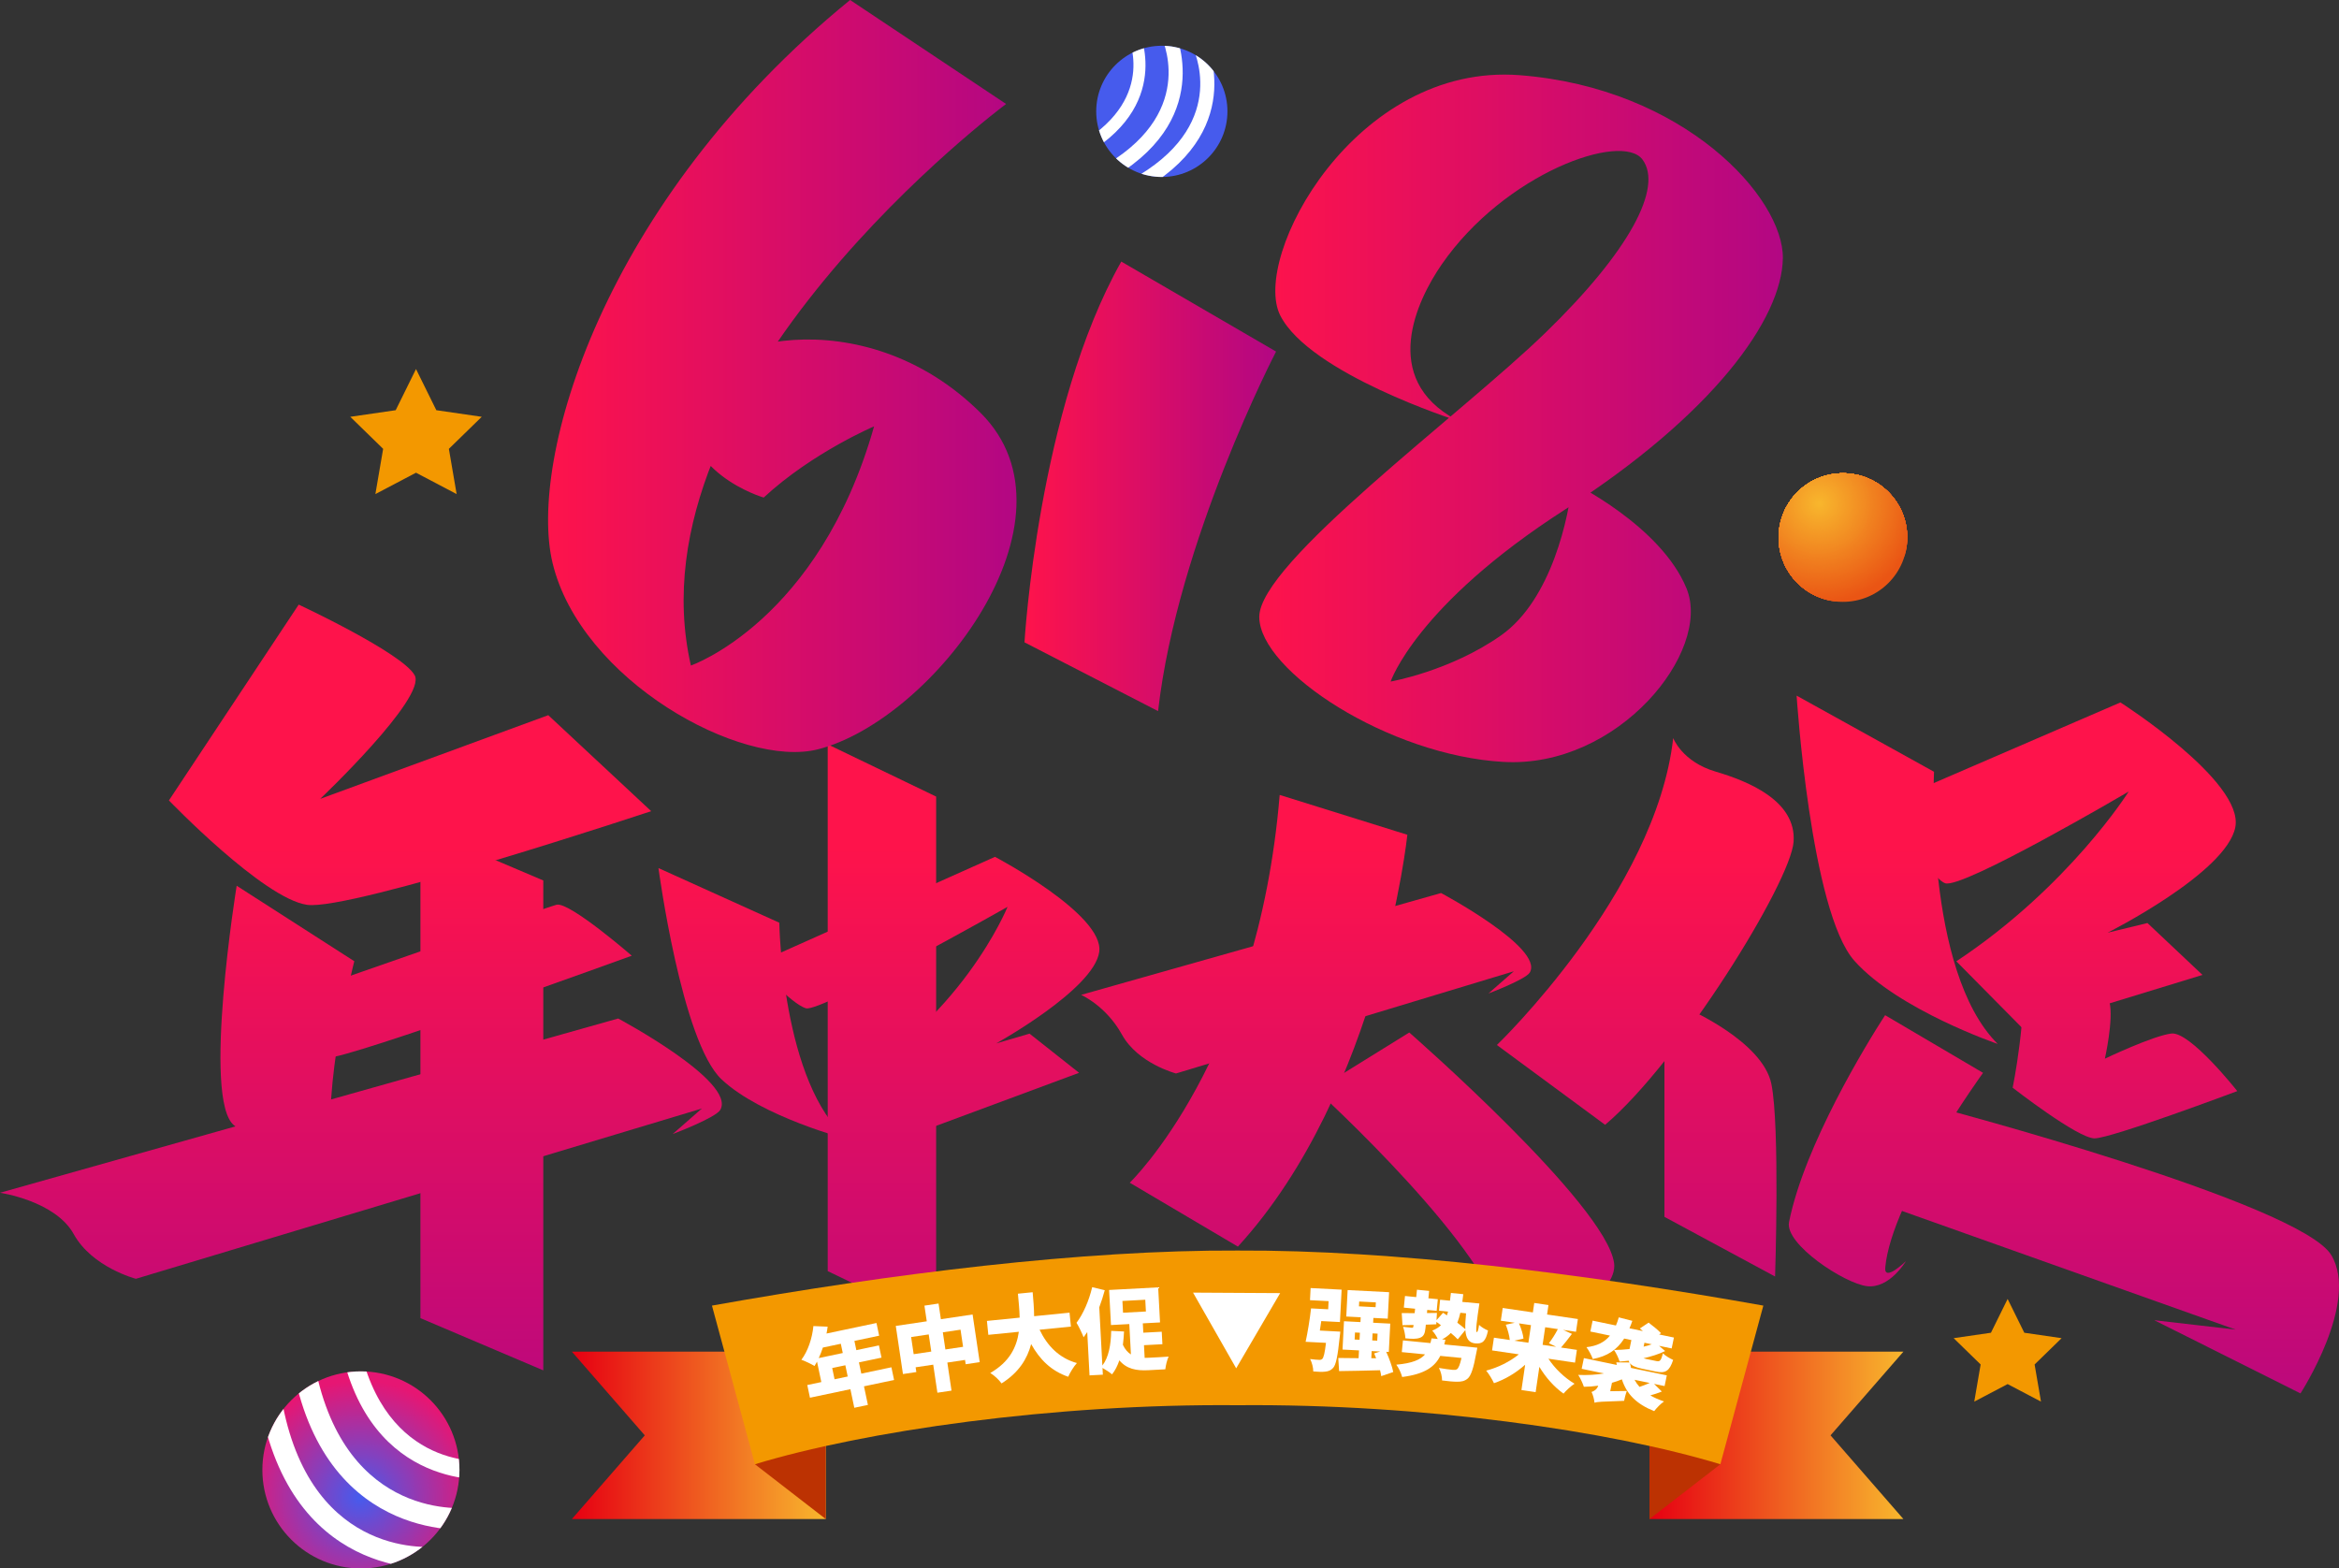 <?xml version="1.0" encoding="iso-8859-1"?>
<!-- Generator: Adobe Illustrator 27.0.0, SVG Export Plug-In . SVG Version: 6.00 Build 0)  -->
<svg version="1.1" id="&#x56FE;&#x5C42;_1" xmlns="http://www.w3.org/2000/svg" xmlns:xlink="http://www.w3.org/1999/xlink" x="0px"
	 y="0px" viewBox="0 0 735.225 493.037" style="enable-background:new 0 0 735.225 493.037;" xml:space="preserve">
<rect x="0" y="0" width="735.225" height="493.037" fill="#333333" stroke="none"/>
<g>
	<g>
		<g>
			<g>
				<g>
					<linearGradient id="SVGID_1_" gradientUnits="userSpaceOnUse" x1="128.894" y1="266.27" x2="128.894" y2="462.55">
						<stop  offset="0" style="stop-color:#FE134B"/>
						<stop  offset="0.995" style="stop-color:#B30783"/>
					</linearGradient>
					<path style="fill:url(#SVGID_1_);" d="M93.894,190.055c0,0,32.585,15.207,36.447,22.206c3.862,7-29.689,38.861-29.689,38.861
						l71.688-26.31l32.344,30.172c0,0-94.377,31.379-108.136,29.448s-43.447-32.827-43.447-32.827L93.894,190.055z"/>
					
						<linearGradient id="SVGID_00000039851406701131395700000015120811834953402519_" gradientUnits="userSpaceOnUse" x1="90.331" y1="266.27" x2="90.331" y2="462.55">
						<stop  offset="0" style="stop-color:#FE134B"/>
						<stop  offset="0.995" style="stop-color:#B30783"/>
					</linearGradient>
					<path style="fill:url(#SVGID_00000039851406701131395700000015120811834953402519_);" d="M74.394,278.428l36.975,23.732
						c0,0-10.466,40.208-6.784,62.151c0,0-20.854-2.517-30.985-10.538S74.394,278.428,74.394,278.428z"/>
					
						<linearGradient id="SVGID_00000178901771709878003510000007636419603571068085_" gradientUnits="userSpaceOnUse" x1="113.446" y1="266.27" x2="113.446" y2="462.55">
						<stop  offset="0" style="stop-color:#FE134B"/>
						<stop  offset="0.995" style="stop-color:#B30783"/>
					</linearGradient>
					<path style="fill:url(#SVGID_00000178901771709878003510000007636419603571068085_);" d="M0,374.941
						c0,0,17.379,2.515,23.172,12.997s19.551,14.045,19.551,14.045l177.893-53.522l-9.172,8.023c0,0,13.517-5.088,14.965-7.603
						c5.119-8.892-32.103-28.718-32.103-28.718L0,374.941z"/>
					
						<linearGradient id="SVGID_00000069367607708943964970000014455014530890431150_" gradientUnits="userSpaceOnUse" x1="151.462" y1="266.27" x2="151.462" y2="462.55">
						<stop  offset="0" style="stop-color:#FE134B"/>
						<stop  offset="0.995" style="stop-color:#B30783"/>
					</linearGradient>
					<polygon style="fill:url(#SVGID_00000069367607708943964970000014455014530890431150_);" points="170.771,430.766 
						132.153,414.352 132.153,260.356 170.771,276.769 					"/>
					
						<linearGradient id="SVGID_00000150096896466895438710000012600324366287328692_" gradientUnits="userSpaceOnUse" x1="277.218" y1="266.27" x2="277.218" y2="462.55">
						<stop  offset="0" style="stop-color:#FE134B"/>
						<stop  offset="0.995" style="stop-color:#B30783"/>
					</linearGradient>
					<polygon style="fill:url(#SVGID_00000150096896466895438710000012600324366287328692_);" points="294.259,415.981 
						260.177,399.568 260.177,233.985 294.259,250.399 					"/>
					
						<linearGradient id="SVGID_00000145041421684099679250000014608639892421307021_" gradientUnits="userSpaceOnUse" x1="143.422" y1="266.27" x2="143.422" y2="462.55">
						<stop  offset="0" style="stop-color:#FE134B"/>
						<stop  offset="0.995" style="stop-color:#B30783"/>
					</linearGradient>
					<path style="fill:url(#SVGID_00000145041421684099679250000014608639892421307021_);" d="M91.2,313.33
						c0,0,79.758-27.884,83.742-28.924c3.985-1.04,23.648,16.017,23.648,16.017s-89.633,32.562-95.524,32.042
						c-5.891-0.52-14.812-10.126-14.812-10.126"/>
					
						<linearGradient id="SVGID_00000122715783758769505690000007651495443829506709_" gradientUnits="userSpaceOnUse" x1="236.727" y1="266.27" x2="236.727" y2="462.55">
						<stop  offset="0" style="stop-color:#FE134B"/>
						<stop  offset="0.995" style="stop-color:#B30783"/>
					</linearGradient>
					<path style="fill:url(#SVGID_00000122715783758769505690000007651495443829506709_);" d="M244.964,290.053l-37.985-17.174
						c0,0,7.285,54.629,19.833,66.42c12.548,11.792,39.664,18.841,39.664,18.841C245.694,340.781,244.964,290.053,244.964,290.053z"
						/>
					
						<linearGradient id="SVGID_00000067199203572568556440000013634858859378923411_" gradientUnits="userSpaceOnUse" x1="291.517" y1="266.27" x2="291.517" y2="462.55">
						<stop  offset="0" style="stop-color:#FE134B"/>
						<stop  offset="0.995" style="stop-color:#B30783"/>
					</linearGradient>
					<path style="fill:url(#SVGID_00000067199203572568556440000013634858859378923411_);" d="M237.452,303.018
						c0,0,11.224,12.672,15.931,13.939s63.32-31.887,63.32-31.887s-14.721,36.394-54.25,57.248l19.17,16.276l57.568-21.362
						l-15.569-12.31l-10.5,3.078c0,0,30.775-17.017,32.404-28.784c1.629-11.767-32.767-29.87-32.767-29.87L237.452,303.018z"/>
					
						<linearGradient id="SVGID_00000004521175165240350530000009391185715936683691_" gradientUnits="userSpaceOnUse" x1="596.339" y1="266.27" x2="596.339" y2="462.55">
						<stop  offset="0" style="stop-color:#FE134B"/>
						<stop  offset="0.995" style="stop-color:#B30783"/>
					</linearGradient>
					<path style="fill:url(#SVGID_00000004521175165240350530000009391185715936683691_);" d="M607.925,242.604l-43.19-23.933
						c0,0,4.376,67.919,18.177,83.372c13.801,15.453,45.03,26.11,45.03,26.11C604.919,305.237,607.925,242.604,607.925,242.604z"/>
					
						<linearGradient id="SVGID_00000009591647551393874250000016349408888953169838_" gradientUnits="userSpaceOnUse" x1="648.766" y1="266.27" x2="648.766" y2="462.55">
						<stop  offset="0" style="stop-color:#FE134B"/>
						<stop  offset="0.995" style="stop-color:#B30783"/>
					</linearGradient>
					<path style="fill:url(#SVGID_00000009591647551393874250000016349408888953169838_);" d="M594.757,251.803
						c0,0,11.263,23.939,16.68,25.842s57.68-28.822,57.68-28.822s-18.743,29.885-54.176,53.361l21.218,21.464l56.156-17.185
						l-17.301-16.311l-12.534,3.038c0,0,37.347-18.768,40.151-33.166s-36.11-39.217-36.11-39.217L594.757,251.803z"/>
					
						<linearGradient id="SVGID_00000024721207537961448460000014231249538237309111_" gradientUnits="userSpaceOnUse" x1="517.171" y1="266.27" x2="517.171" y2="462.55">
						<stop  offset="0" style="stop-color:#FE134B"/>
						<stop  offset="0.995" style="stop-color:#B30783"/>
					</linearGradient>
					<path style="fill:url(#SVGID_00000024721207537961448460000014231249538237309111_);" d="M525.943,232.01
						c0,0,2.778,7.434,13.324,10.541c10.546,3.107,25.381,9.286,24.518,22.025c-0.863,12.739-35.877,69.244-59.242,89.004
						l-34.023-25.083C470.52,328.497,520.518,280.525,525.943,232.01z"/>
					
						<linearGradient id="SVGID_00000088115693068766841520000004521910431322889877_" gradientUnits="userSpaceOnUse" x1="540.799" y1="266.27" x2="540.799" y2="462.55">
						<stop  offset="0" style="stop-color:#FE134B"/>
						<stop  offset="0.995" style="stop-color:#B30783"/>
					</linearGradient>
					<path style="fill:url(#SVGID_00000088115693068766841520000004521910431322889877_);" d="M523.187,330.539v51.974l34.78,18.758
						c0,0,1.563-47.285-1.172-60.571c-2.735-13.287-25.987-23.447-25.987-23.447"/>
					
						<linearGradient id="SVGID_00000058576357289859807620000009278595895217197972_" gradientUnits="userSpaceOnUse" x1="592.808" y1="266.27" x2="592.808" y2="462.55">
						<stop  offset="0" style="stop-color:#FE134B"/>
						<stop  offset="0.995" style="stop-color:#B30783"/>
					</linearGradient>
					<path style="fill:url(#SVGID_00000058576357289859807620000009278595895217197972_);" d="M592.55,319.12l30.789,18.123
						c0,0-28.789,39.619-30.741,61.197c-0.425,4.701,6.478-1.987,6.478-1.987s-5.117,8.686-12.211,7.85
						c-7.093-0.835-25.894-13.198-24.515-20.119C567.167,360.008,586.808,327.953,592.55,319.12z"/>
					
						<linearGradient id="SVGID_00000067228797591221778140000005931458581009161663_" gradientUnits="userSpaceOnUse" x1="662.302" y1="266.27" x2="662.302" y2="462.55">
						<stop  offset="0" style="stop-color:#FE134B"/>
						<stop  offset="0.995" style="stop-color:#B30783"/>
					</linearGradient>
					<path style="fill:url(#SVGID_00000067228797591221778140000005931458581009161663_);" d="M608.724,348.003
						c0,0,114.183,30.159,124.072,46.524c8.943,14.799-9.682,43.485-9.682,43.485l-45.945-23.005l25.571,2.948l-113.36-40.311"/>
					
						<linearGradient id="SVGID_00000008111521844677545820000007631326821395447985_" gradientUnits="userSpaceOnUse" x1="667.95" y1="266.27" x2="667.95" y2="462.55">
						<stop  offset="0" style="stop-color:#FE134B"/>
						<stop  offset="0.995" style="stop-color:#B30783"/>
					</linearGradient>
					<path style="fill:url(#SVGID_00000008111521844677545820000007631326821395447985_);" d="M635.871,301.349
						c0,0,25.893,8.239,27.217,13.682c1.324,5.443-1.457,17.765-1.457,17.765s14.992-7.172,20.877-7.908
						c5.885-0.736,20.744,18.096,20.744,18.096s-39.575,14.859-44.871,14.859c-5.296,0-25.732-15.926-25.732-15.926
						S637.343,319.298,635.871,301.349z"/>
				</g>
				
					<linearGradient id="SVGID_00000137121375341780569250000010685671335146820484_" gradientUnits="userSpaceOnUse" x1="398.748" y1="266.27" x2="398.748" y2="462.55">
					<stop  offset="0" style="stop-color:#FE134B"/>
					<stop  offset="0.995" style="stop-color:#B30783"/>
				</linearGradient>
				<path style="fill:url(#SVGID_00000137121375341780569250000010685671335146820484_);" d="M402.245,249.884l40.134,12.523
					c0,0-8.506,80.581-53.267,129.461l-33.994-20.087C355.118,371.782,395.37,333.133,402.245,249.884z"/>
				
					<linearGradient id="SVGID_00000065780857727664377330000002045882044210907063_" gradientUnits="userSpaceOnUse" x1="410.566" y1="266.27" x2="410.566" y2="462.55">
					<stop  offset="0" style="stop-color:#FE134B"/>
					<stop  offset="0.995" style="stop-color:#B30783"/>
				</linearGradient>
				<path style="fill:url(#SVGID_00000065780857727664377330000002045882044210907063_);" d="M339.831,312.735
					c0,0,7.803,3.384,12.839,12.495c5.036,9.111,16.996,12.209,16.996,12.209l106.177-32.118l-7.974,6.974
					c0,0,11.751-4.423,13.01-6.61c4.45-7.73-27.908-24.965-27.908-24.965L339.831,312.735z"/>
				
					<linearGradient id="SVGID_00000183959683626087723810000005571003503792217478_" gradientUnits="userSpaceOnUse" x1="460.6" y1="266.27" x2="460.6" y2="462.55">
					<stop  offset="0" style="stop-color:#FE134B"/>
					<stop  offset="0.995" style="stop-color:#B30783"/>
				</linearGradient>
				<path style="fill:url(#SVGID_00000183959683626087723810000005571003503792217478_);" d="M413.775,342.664l29.206-18.103
					c0,0,61.928,54.085,64.388,72.533c1.22,9.149-17.945,20.983-30.577,27.729c-6.114,3.266-10.517-11.98-10.517-11.98
					s6.82,10.439,6.277,4.646C470.364,394.151,413.775,342.664,413.775,342.664z"/>
			</g>
			<g>
				<g>
					
						<linearGradient id="SVGID_00000093883504738606951450000010649436983783036297_" gradientUnits="userSpaceOnUse" x1="172.28" y1="118.195" x2="319.524" y2="118.195">
						<stop  offset="0" style="stop-color:#FE134B"/>
						<stop  offset="0.995" style="stop-color:#B30783"/>
					</linearGradient>
					<path style="fill:url(#SVGID_00000093883504738606951450000010649436983783036297_);" d="M267.213,0l49.033,32.689
						c0,0-119.188,88.511-99.072,176.519c0,0,40.232-13.893,57.582-75.184c0,0-19.425,8.235-34.7,22.379
						c0,0-26.905-7.795-23.699-30.803c2.64-18.946,55.015-32.404,91.843,4.149c33.694,33.443-15.104,96.68-51.107,105.798
						c-24.076,6.098-74.576-21.685-83.419-58.651C166.004,144.836,189.011,63.743,267.213,0z"/>
					
						<linearGradient id="SVGID_00000115495963548774500730000000093370978418232968_" gradientUnits="userSpaceOnUse" x1="322.029" y1="152.882" x2="401.111" y2="152.882">
						<stop  offset="0" style="stop-color:#FE134B"/>
						<stop  offset="0.995" style="stop-color:#B30783"/>
					</linearGradient>
					<path style="fill:url(#SVGID_00000115495963548774500730000000093370978418232968_);" d="M352.455,82.225l48.656,28.288
						c0,0-31.054,59.72-37.089,113.027l-41.992-21.625C322.029,201.915,326.304,128.492,352.455,82.225z"/>
					
						<linearGradient id="SVGID_00000062893205876637853400000007712915530036331648_" gradientUnits="userSpaceOnUse" x1="395.831" y1="131.517" x2="560.411" y2="131.517">
						<stop  offset="0" style="stop-color:#FE134B"/>
						<stop  offset="0.995" style="stop-color:#B30783"/>
					</linearGradient>
					<path style="fill:url(#SVGID_00000062893205876637853400000007712915530036331648_);" d="M457.974,132.197
						c0,0-46.285-14.758-55.539-33.019c-9.254-18.26,23.495-79.545,75.252-75.543s82.984,38.522,82.722,57.533
						c-0.262,19.011-21.824,49.028-68.531,79.045s-54.754,54.031-54.754,54.031s18.689-3.252,34.695-14.508
						s21.408-37.771,22.379-48.027c0,0,27.864,13.508,35.939,33.269c8.075,19.761-21.431,56.532-57.494,54.531
						c-36.062-2.001-76.677-28.516-76.813-45.526s63.308-63.536,89.871-89.301c26.562-25.765,37.081-45.776,30.588-54.531
						c-6.493-8.755-43.278,4.252-63.146,33.019c-7.791,11.281-19.501,35.77,4.565,48.778"/>
				</g>
			</g>
		</g>
	</g>
	<g>
		<g>
			<g>
				
					<radialGradient id="SVGID_00000165956144753233944120000011232430459591679126_" cx="113.138" cy="470.641" r="37.172" gradientUnits="userSpaceOnUse">
					<stop  offset="0" style="stop-color:#465BED"/>
					<stop  offset="0.99" style="stop-color:#E61673"/>
				</radialGradient>
				<circle style="fill:url(#SVGID_00000165956144753233944120000011232430459591679126_);" cx="113.446" cy="462.062" r="30.975"/>
			</g>
			<g>
				<defs>
					<circle id="SVGID_00000038378774149844370770000014200487308107293576_" cx="113.446" cy="462.062" r="30.975"/>
				</defs>
				<clipPath id="SVGID_00000147203830698906753770000013049354210685362863_">
					<use xlink:href="#SVGID_00000038378774149844370770000014200487308107293576_"  style="overflow:visible;"/>
				</clipPath>
				<g style="clip-path:url(#SVGID_00000147203830698906753770000013049354210685362863_);">
					<g>
						<g>
							<path style="fill:#FFFFFF;" d="M106.955,422.262c0.034-1.338,0.986-2.521,2.348-2.789c1.58-0.308,3.115,0.722,3.428,2.296
								c8.075,41.007,39.994,37.597,41.348,37.431c1.594-0.199,3.052,0.936,3.252,2.531c0.232,1.635-0.925,3.047-2.525,3.252
								c-0.383,0.047-38.641,4.381-47.799-42.081C106.967,422.683,106.95,422.466,106.955,422.262z"/>
						</g>
					</g>
					<g>
						<g>
							<path style="fill:#FFFFFF;" d="M92.219,430.22c0.039-1.577,1.168-2.972,2.782-3.291c1.872-0.369,3.681,0.85,4.05,2.716
								c9.591,48.705,47.289,44.466,48.889,44.261c1.891-0.237,3.618,1.099,3.861,2.984c0.216,1.857-1.093,3.618-2.984,3.861
								c-0.457,0.057-45.713,5.177-56.531-49.773C92.235,430.721,92.212,430.47,92.219,430.22z"/>
						</g>
					</g>
					<g>
						<g>
							<path style="fill:#FFFFFF;" d="M82.067,442.422c0.039-1.577,1.168-2.972,2.782-3.291c1.866-0.369,3.681,0.85,4.05,2.716
								c9.597,48.7,47.295,44.466,48.894,44.262c1.891-0.237,3.618,1.099,3.861,2.984c0.182,1.85-1.093,3.618-2.984,3.861
								c-0.457,0.057-45.713,5.172-56.537-49.773C82.082,442.929,82.06,442.673,82.067,442.422z"/>
						</g>
					</g>
				</g>
			</g>
		</g>
		<g>
			<g>
				<circle style="fill:#465BED;" cx="365.201" cy="35.006" r="20.623"/>
			</g>
			<g>
				<defs>
					<circle id="SVGID_00000026860667327976272520000013479876644713985161_" cx="365.201" cy="35.006" r="20.623"/>
				</defs>
				<clipPath id="SVGID_00000028319197079685605090000003423637637484680576_">
					<use xlink:href="#SVGID_00000026860667327976272520000013479876644713985161_"  style="overflow:visible;"/>
				</clipPath>
				<g style="clip-path:url(#SVGID_00000028319197079685605090000003423637637484680576_);">
					<g>
						<g>
							<path style="fill:#FFFFFF;" d="M341.817,48.198c-0.844,0.286-1.802-0.037-2.282-0.827c-0.555-0.917-0.264-2.112,0.648-2.67
								c23.774-14.459,14.317-33.625,13.903-34.433c-0.49-0.951-0.115-2.123,0.835-2.613c0.968-0.521,2.116-0.121,2.612,0.832
								c0.117,0.228,11.607,23.144-15.328,39.532C342.078,48.094,341.946,48.155,341.817,48.198z"/>
						</g>
					</g>
					<g>
						<g>
							<path style="fill:#FFFFFF;" d="M350.173,55.581c-0.994,0.337-2.126-0.048-2.695-0.983c-0.66-1.085-0.314-2.496,0.768-3.154
								c28.238-17.173,16.936-39.761,16.44-40.713c-0.582-1.127-0.144-2.513,0.979-3.098c1.111-0.561,2.512-0.147,3.098,0.979
								c0.14,0.273,13.728,27.381-18.13,46.755C350.483,55.456,350.331,55.528,350.173,55.581z"/>
						</g>
					</g>
					<g>
						<g>
							<path style="fill:#FFFFFF;" d="M360.13,59.125c-0.994,0.337-2.126-0.048-2.695-0.983c-0.659-1.082-0.314-2.496,0.768-3.154
								c28.233-17.176,16.934-39.764,16.439-40.717c-0.582-1.127-0.144-2.513,0.979-3.098c1.115-0.538,2.512-0.147,3.098,0.979
								c0.14,0.273,13.725,27.382-18.129,46.758C360.443,58.999,360.287,59.072,360.13,59.125z"/>
						</g>
					</g>
				</g>
			</g>
		</g>
		<g>
			<g>
				<defs>
					<circle id="SVGID_00000089534261010776501850000008122117001432293030_" cx="579.305" cy="168.982" r="20.207"/>
				</defs>
				<clipPath id="SVGID_00000098907854092427303420000000539746799370612889_">
					<use xlink:href="#SVGID_00000089534261010776501850000008122117001432293030_"  style="overflow:visible;"/>
				</clipPath>
				
					<rect x="556.526" y="146.202" style="clip-path:url(#SVGID_00000098907854092427303420000000539746799370612889_);fill:#EA5514;" width="45.56" height="45.56"/>
				<path style="clip-path:url(#SVGID_00000098907854092427303420000000539746799370612889_);fill:#EA5514;" d="M596.537,177.733
					c-10.751,13.649-30.531,15.999-44.181,5.248c-13.649-10.751-15.999-30.531-5.248-44.181l4.188,2.173h39.992v-7.421
					C604.938,144.303,607.288,164.084,596.537,177.733z"/>
				<path style="clip-path:url(#SVGID_00000098907854092427303420000000539746799370612889_);fill:#EA5614;" d="M596.282,177.532
					c-10.64,13.509-30.216,15.834-43.725,5.194c-13.509-10.64-15.834-30.216-5.194-43.725l3.934,1.972h39.791v-7.166
					C604.597,144.447,606.922,164.024,596.282,177.532z"/>
				<path style="clip-path:url(#SVGID_00000098907854092427303420000000539746799370612889_);fill:#EA5715;" d="M596.028,177.332
					c-10.529,13.368-29.902,15.669-43.27,5.14c-13.368-10.529-15.669-29.902-5.14-43.27l3.679,1.771h39.591v-6.911
					C604.256,144.591,606.557,163.964,596.028,177.332z"/>
				<path style="clip-path:url(#SVGID_00000098907854092427303420000000539746799370612889_);fill:#EA5815;" d="M595.773,177.131
					c-10.418,13.227-29.587,15.504-42.814,5.086c-13.227-10.418-15.504-29.587-5.086-42.814l3.424,1.571h39.39v-6.657
					C603.914,144.735,606.191,163.904,595.773,177.131z"/>
				<path style="clip-path:url(#SVGID_00000098907854092427303420000000539746799370612889_);fill:#EB5915;" d="M595.518,176.93
					c-10.308,13.086-29.272,15.339-42.359,5.032c-13.086-10.308-15.339-29.272-5.032-42.359l3.169,1.37h39.189v-6.402
					C603.573,144.879,605.826,163.844,595.518,176.93z"/>
				<path style="clip-path:url(#SVGID_00000098907854092427303420000000539746799370612889_);fill:#EB5A15;" d="M595.263,176.73
					c-10.197,12.946-28.957,15.174-41.903,4.978c-12.946-10.197-15.174-28.957-4.978-41.903l2.914,1.169h38.989v-6.147
					C603.231,145.023,605.46,163.784,595.263,176.73z"/>
				<path style="clip-path:url(#SVGID_00000098907854092427303420000000539746799370612889_);fill:#EB5B16;" d="M595.008,176.529
					c-10.086,12.805-28.643,15.009-41.448,4.923s-15.009-28.643-4.923-41.448l2.66,0.969h38.788v-5.892
					C602.89,145.167,605.094,163.724,595.008,176.529z"/>
				<path style="clip-path:url(#SVGID_00000098907854092427303420000000539746799370612889_);fill:#EB5C16;" d="M594.754,176.328
					c-9.975,12.664-28.328,14.844-40.992,4.869c-12.664-9.975-14.844-28.328-4.869-40.992l2.405,0.768h38.587v-5.637
					C602.549,145.311,604.729,163.664,594.754,176.328z"/>
				<path style="clip-path:url(#SVGID_00000098907854092427303420000000539746799370612889_);fill:#EB5D16;" d="M594.499,176.128
					c-9.864,12.524-28.013,14.679-40.537,4.815s-14.679-28.013-4.815-40.537l2.15,0.567h38.387v-5.383
					C602.207,145.455,604.363,163.604,594.499,176.128z"/>
				<path style="clip-path:url(#SVGID_00000098907854092427303420000000539746799370612889_);fill:#EB5E16;" d="M594.244,175.927
					c-9.753,12.383-27.698,14.515-40.081,4.761c-12.383-9.753-14.515-27.698-4.761-40.081l1.895,0.367h38.186v-5.128
					C601.866,145.599,603.997,163.544,594.244,175.927z"/>
				<path style="clip-path:url(#SVGID_00000098907854092427303420000000539746799370612889_);fill:#EB5F17;" d="M593.989,175.726
					c-9.643,12.242-27.384,14.35-39.626,4.707c-12.242-9.643-14.35-27.384-4.707-39.626l1.641,0.166h37.985V136.1
					C601.524,145.743,603.632,163.484,593.989,175.726z"/>
				
					<circle style="clip-path:url(#SVGID_00000098907854092427303420000000539746799370612889_);fill:#EC6017;" cx="571.823" cy="158.267" r="27.892"/>
				
					<circle style="clip-path:url(#SVGID_00000098907854092427303420000000539746799370612889_);fill:#EC6117;" cx="571.823" cy="158.267" r="27.568"/>
				
					<circle style="clip-path:url(#SVGID_00000098907854092427303420000000539746799370612889_);fill:#EC6217;" cx="571.823" cy="158.267" r="27.244"/>
				
					<circle style="clip-path:url(#SVGID_00000098907854092427303420000000539746799370612889_);fill:#EC6318;" cx="571.823" cy="158.267" r="26.919"/>
				
					<circle style="clip-path:url(#SVGID_00000098907854092427303420000000539746799370612889_);fill:#EC6418;" cx="571.823" cy="158.267" r="26.595"/>
				
					<circle style="clip-path:url(#SVGID_00000098907854092427303420000000539746799370612889_);fill:#EC6518;" cx="571.823" cy="158.267" r="26.271"/>
				
					<circle style="clip-path:url(#SVGID_00000098907854092427303420000000539746799370612889_);fill:#EC6618;" cx="571.823" cy="158.267" r="25.946"/>
				
					<circle style="clip-path:url(#SVGID_00000098907854092427303420000000539746799370612889_);fill:#ED6719;" cx="571.823" cy="158.267" r="25.622"/>
				
					<circle style="clip-path:url(#SVGID_00000098907854092427303420000000539746799370612889_);fill:#ED6819;" cx="571.823" cy="158.267" r="25.298"/>
				
					<circle style="clip-path:url(#SVGID_00000098907854092427303420000000539746799370612889_);fill:#ED6919;" cx="571.823" cy="158.267" r="24.973"/>
				
					<circle style="clip-path:url(#SVGID_00000098907854092427303420000000539746799370612889_);fill:#ED6A19;" cx="571.823" cy="158.267" r="24.649"/>
				
					<circle style="clip-path:url(#SVGID_00000098907854092427303420000000539746799370612889_);fill:#ED6B1A;" cx="571.823" cy="158.267" r="24.325"/>
				
					<circle style="clip-path:url(#SVGID_00000098907854092427303420000000539746799370612889_);fill:#ED6C1A;" cx="571.823" cy="158.267" r="24"/>
				
					<circle style="clip-path:url(#SVGID_00000098907854092427303420000000539746799370612889_);fill:#EE6D1A;" cx="571.823" cy="158.267" r="23.676"/>
				
					<circle style="clip-path:url(#SVGID_00000098907854092427303420000000539746799370612889_);fill:#EE6E1B;" cx="571.823" cy="158.267" r="23.352"/>
				
					<circle style="clip-path:url(#SVGID_00000098907854092427303420000000539746799370612889_);fill:#EE6F1B;" cx="571.823" cy="158.267" r="23.027"/>
				
					<circle style="clip-path:url(#SVGID_00000098907854092427303420000000539746799370612889_);fill:#EE701B;" cx="571.823" cy="158.267" r="22.703"/>
				
					<circle style="clip-path:url(#SVGID_00000098907854092427303420000000539746799370612889_);fill:#EE711B;" cx="571.823" cy="158.267" r="22.379"/>
				
					<circle style="clip-path:url(#SVGID_00000098907854092427303420000000539746799370612889_);fill:#EE721C;" cx="571.823" cy="158.267" r="22.054"/>
				
					<circle style="clip-path:url(#SVGID_00000098907854092427303420000000539746799370612889_);fill:#EE731C;" cx="571.823" cy="158.267" r="21.73"/>
				
					<circle style="clip-path:url(#SVGID_00000098907854092427303420000000539746799370612889_);fill:#EF741C;" cx="571.823" cy="158.267" r="21.406"/>
				
					<circle style="clip-path:url(#SVGID_00000098907854092427303420000000539746799370612889_);fill:#EF751C;" cx="571.823" cy="158.267" r="21.081"/>
				
					<circle style="clip-path:url(#SVGID_00000098907854092427303420000000539746799370612889_);fill:#EF761D;" cx="571.823" cy="158.267" r="20.757"/>
				
					<circle style="clip-path:url(#SVGID_00000098907854092427303420000000539746799370612889_);fill:#EF771D;" cx="571.823" cy="158.267" r="20.433"/>
				
					<circle style="clip-path:url(#SVGID_00000098907854092427303420000000539746799370612889_);fill:#EF781D;" cx="571.823" cy="158.267" r="20.108"/>
				
					<circle style="clip-path:url(#SVGID_00000098907854092427303420000000539746799370612889_);fill:#EF791D;" cx="571.823" cy="158.267" r="19.784"/>
				
					<circle style="clip-path:url(#SVGID_00000098907854092427303420000000539746799370612889_);fill:#EF7A1E;" cx="571.823" cy="158.267" r="19.46"/>
				
					<circle style="clip-path:url(#SVGID_00000098907854092427303420000000539746799370612889_);fill:#F07B1E;" cx="571.823" cy="158.267" r="19.135"/>
				
					<circle style="clip-path:url(#SVGID_00000098907854092427303420000000539746799370612889_);fill:#F07C1E;" cx="571.823" cy="158.267" r="18.811"/>
				
					<circle style="clip-path:url(#SVGID_00000098907854092427303420000000539746799370612889_);fill:#F07D1E;" cx="571.823" cy="158.267" r="18.487"/>
				
					<circle style="clip-path:url(#SVGID_00000098907854092427303420000000539746799370612889_);fill:#F07E1F;" cx="571.823" cy="158.267" r="18.162"/>
				
					<circle style="clip-path:url(#SVGID_00000098907854092427303420000000539746799370612889_);fill:#F07F1F;" cx="571.823" cy="158.267" r="17.838"/>
				
					<circle style="clip-path:url(#SVGID_00000098907854092427303420000000539746799370612889_);fill:#F0801F;" cx="571.823" cy="158.267" r="17.514"/>
				
					<circle style="clip-path:url(#SVGID_00000098907854092427303420000000539746799370612889_);fill:#F0811F;" cx="571.823" cy="158.267" r="17.189"/>
				
					<circle style="clip-path:url(#SVGID_00000098907854092427303420000000539746799370612889_);fill:#F18220;" cx="571.823" cy="158.267" r="16.865"/>
				
					<circle style="clip-path:url(#SVGID_00000098907854092427303420000000539746799370612889_);fill:#F18320;" cx="571.823" cy="158.267" r="16.541"/>
				
					<circle style="clip-path:url(#SVGID_00000098907854092427303420000000539746799370612889_);fill:#F18420;" cx="571.823" cy="158.267" r="16.216"/>
				
					<circle style="clip-path:url(#SVGID_00000098907854092427303420000000539746799370612889_);fill:#F18621;" cx="571.823" cy="158.267" r="15.892"/>
				
					<circle style="clip-path:url(#SVGID_00000098907854092427303420000000539746799370612889_);fill:#F18721;" cx="571.823" cy="158.267" r="15.568"/>
				
					<circle style="clip-path:url(#SVGID_00000098907854092427303420000000539746799370612889_);fill:#F18821;" cx="571.823" cy="158.267" r="15.244"/>
				
					<circle style="clip-path:url(#SVGID_00000098907854092427303420000000539746799370612889_);fill:#F18921;" cx="571.823" cy="158.267" r="14.919"/>
				
					<circle style="clip-path:url(#SVGID_00000098907854092427303420000000539746799370612889_);fill:#F28A22;" cx="571.823" cy="158.267" r="14.595"/>
				
					<circle style="clip-path:url(#SVGID_00000098907854092427303420000000539746799370612889_);fill:#F28B22;" cx="571.823" cy="158.267" r="14.271"/>
				
					<circle style="clip-path:url(#SVGID_00000098907854092427303420000000539746799370612889_);fill:#F28C22;" cx="571.823" cy="158.267" r="13.946"/>
				
					<circle style="clip-path:url(#SVGID_00000098907854092427303420000000539746799370612889_);fill:#F28D22;" cx="571.823" cy="158.267" r="13.622"/>
				
					<circle style="clip-path:url(#SVGID_00000098907854092427303420000000539746799370612889_);fill:#F28E23;" cx="571.823" cy="158.267" r="13.298"/>
				
					<circle style="clip-path:url(#SVGID_00000098907854092427303420000000539746799370612889_);fill:#F28F23;" cx="571.823" cy="158.267" r="12.973"/>
				
					<circle style="clip-path:url(#SVGID_00000098907854092427303420000000539746799370612889_);fill:#F29023;" cx="571.823" cy="158.267" r="12.649"/>
				
					<circle style="clip-path:url(#SVGID_00000098907854092427303420000000539746799370612889_);fill:#F39123;" cx="571.823" cy="158.267" r="12.325"/>
				
					<circle style="clip-path:url(#SVGID_00000098907854092427303420000000539746799370612889_);fill:#F39224;" cx="571.823" cy="158.267" r="12"/>
				
					<circle style="clip-path:url(#SVGID_00000098907854092427303420000000539746799370612889_);fill:#F39324;" cx="571.823" cy="158.267" r="11.676"/>
				
					<circle style="clip-path:url(#SVGID_00000098907854092427303420000000539746799370612889_);fill:#F39424;" cx="571.823" cy="158.267" r="11.352"/>
				
					<circle style="clip-path:url(#SVGID_00000098907854092427303420000000539746799370612889_);fill:#F39524;" cx="571.823" cy="158.267" r="11.027"/>
				
					<circle style="clip-path:url(#SVGID_00000098907854092427303420000000539746799370612889_);fill:#F39625;" cx="571.823" cy="158.267" r="10.703"/>
				
					<circle style="clip-path:url(#SVGID_00000098907854092427303420000000539746799370612889_);fill:#F39725;" cx="571.823" cy="158.267" r="10.379"/>
				
					<circle style="clip-path:url(#SVGID_00000098907854092427303420000000539746799370612889_);fill:#F49825;" cx="571.823" cy="158.267" r="10.054"/>
				
					<circle style="clip-path:url(#SVGID_00000098907854092427303420000000539746799370612889_);fill:#F49925;" cx="571.823" cy="158.267" r="9.73"/>
				
					<circle style="clip-path:url(#SVGID_00000098907854092427303420000000539746799370612889_);fill:#F49A26;" cx="571.823" cy="158.267" r="9.406"/>
				
					<circle style="clip-path:url(#SVGID_00000098907854092427303420000000539746799370612889_);fill:#F49B26;" cx="571.823" cy="158.267" r="9.081"/>
				
					<circle style="clip-path:url(#SVGID_00000098907854092427303420000000539746799370612889_);fill:#F49C26;" cx="571.823" cy="158.267" r="8.757"/>
				
					<circle style="clip-path:url(#SVGID_00000098907854092427303420000000539746799370612889_);fill:#F49D26;" cx="571.823" cy="158.267" r="8.433"/>
				
					<circle style="clip-path:url(#SVGID_00000098907854092427303420000000539746799370612889_);fill:#F59E27;" cx="571.823" cy="158.267" r="8.108"/>
				
					<circle style="clip-path:url(#SVGID_00000098907854092427303420000000539746799370612889_);fill:#F59F27;" cx="571.823" cy="158.267" r="7.784"/>
				
					<circle style="clip-path:url(#SVGID_00000098907854092427303420000000539746799370612889_);fill:#F5A027;" cx="571.823" cy="158.267" r="7.46"/>
				
					<circle style="clip-path:url(#SVGID_00000098907854092427303420000000539746799370612889_);fill:#F5A128;" cx="571.823" cy="158.267" r="7.135"/>
				
					<circle style="clip-path:url(#SVGID_00000098907854092427303420000000539746799370612889_);fill:#F5A228;" cx="571.823" cy="158.267" r="6.811"/>
				
					<circle style="clip-path:url(#SVGID_00000098907854092427303420000000539746799370612889_);fill:#F5A328;" cx="571.823" cy="158.267" r="6.487"/>
				
					<circle style="clip-path:url(#SVGID_00000098907854092427303420000000539746799370612889_);fill:#F5A428;" cx="571.823" cy="158.267" r="6.162"/>
				
					<circle style="clip-path:url(#SVGID_00000098907854092427303420000000539746799370612889_);fill:#F6A529;" cx="571.823" cy="158.267" r="5.838"/>
				
					<circle style="clip-path:url(#SVGID_00000098907854092427303420000000539746799370612889_);fill:#F6A629;" cx="571.823" cy="158.267" r="5.514"/>
				
					<circle style="clip-path:url(#SVGID_00000098907854092427303420000000539746799370612889_);fill:#F6A729;" cx="571.823" cy="158.267" r="5.189"/>
				
					<circle style="clip-path:url(#SVGID_00000098907854092427303420000000539746799370612889_);fill:#F6A829;" cx="571.823" cy="158.267" r="4.865"/>
				
					<circle style="clip-path:url(#SVGID_00000098907854092427303420000000539746799370612889_);fill:#F6A92A;" cx="571.823" cy="158.267" r="4.541"/>
				
					<circle style="clip-path:url(#SVGID_00000098907854092427303420000000539746799370612889_);fill:#F6AA2A;" cx="571.823" cy="158.267" r="4.216"/>
				
					<circle style="clip-path:url(#SVGID_00000098907854092427303420000000539746799370612889_);fill:#F6AB2A;" cx="571.823" cy="158.267" r="3.892"/>
				
					<circle style="clip-path:url(#SVGID_00000098907854092427303420000000539746799370612889_);fill:#F7AC2A;" cx="571.823" cy="158.267" r="3.568"/>
				
					<circle style="clip-path:url(#SVGID_00000098907854092427303420000000539746799370612889_);fill:#F7AD2B;" cx="571.823" cy="158.267" r="3.243"/>
				
					<circle style="clip-path:url(#SVGID_00000098907854092427303420000000539746799370612889_);fill:#F7AE2B;" cx="571.823" cy="158.267" r="2.919"/>
				
					<circle style="clip-path:url(#SVGID_00000098907854092427303420000000539746799370612889_);fill:#F7AF2B;" cx="571.823" cy="158.267" r="2.595"/>
				
					<circle style="clip-path:url(#SVGID_00000098907854092427303420000000539746799370612889_);fill:#F7B02B;" cx="571.823" cy="158.267" r="2.27"/>
				
					<circle style="clip-path:url(#SVGID_00000098907854092427303420000000539746799370612889_);fill:#F7B12C;" cx="571.823" cy="158.267" r="1.946"/>
				
					<circle style="clip-path:url(#SVGID_00000098907854092427303420000000539746799370612889_);fill:#F7B22C;" cx="571.823" cy="158.267" r="1.622"/>
				
					<circle style="clip-path:url(#SVGID_00000098907854092427303420000000539746799370612889_);fill:#F8B32C;" cx="571.823" cy="158.267" r="1.297"/>
				
					<circle style="clip-path:url(#SVGID_00000098907854092427303420000000539746799370612889_);fill:#F8B42C;" cx="571.823" cy="158.267" r="0.973"/>
				
					<circle style="clip-path:url(#SVGID_00000098907854092427303420000000539746799370612889_);fill:#F8B52D;" cx="571.823" cy="158.267" r="0.649"/>
				<path style="clip-path:url(#SVGID_00000098907854092427303420000000539746799370612889_);fill:#F8B62D;" d="M572.078,158.468
					c-0.111,0.141-0.315,0.165-0.455,0.054s-0.165-0.315-0.054-0.455c0.111-0.141,0.315-0.165,0.455-0.054
					C572.164,158.123,572.188,158.327,572.078,158.468z"/>
			</g>
		</g>
		<polygon style="fill:#F39800;" points="130.765,116.007 137.15,128.945 151.428,131.02 141.097,141.09 143.536,155.31 
			130.765,148.596 117.995,155.31 120.434,141.09 110.103,131.02 124.38,128.945 		"/>
		<polygon style="fill:#F39800;" points="631.063,408.32 636.306,418.944 648.03,420.647 639.546,428.917 641.549,440.593 
			631.063,435.081 620.576,440.593 622.579,428.917 614.095,420.647 625.819,418.944 		"/>
	</g>
	<g>
		<g>
			<g>
				
					<linearGradient id="SVGID_00000053545934288884492630000012544786549426330043_" gradientUnits="userSpaceOnUse" x1="179.762" y1="451.198" x2="259.565" y2="451.198">
					<stop  offset="0.005" style="stop-color:#E60012"/>
					<stop  offset="0.995" style="stop-color:#F8B62D"/>
				</linearGradient>
				<polygon style="fill:url(#SVGID_00000053545934288884492630000012544786549426330043_);" points="259.565,477.51 
					179.762,477.51 202.675,451.198 179.762,424.885 259.565,424.885 				"/>
			</g>
			<g>
				
					<linearGradient id="SVGID_00000166650255408090888260000018115648917612563617_" gradientUnits="userSpaceOnUse" x1="518.504" y1="451.198" x2="598.307" y2="451.198">
					<stop  offset="0.005" style="stop-color:#E60012"/>
					<stop  offset="0.995" style="stop-color:#F8B62D"/>
				</linearGradient>
				<polygon style="fill:url(#SVGID_00000166650255408090888260000018115648917612563617_);" points="518.504,477.51 
					598.307,477.51 575.394,451.198 598.307,424.885 518.504,424.885 				"/>
			</g>
			<g>
				<polygon style="fill:#BC3202;" points="237.301,460.278 259.565,477.51 259.565,446.613 				"/>
			</g>
			<g>
				<polygon style="fill:#BC3202;" points="540.768,460.278 518.504,477.51 518.504,446.613 				"/>
			</g>
			<g>
				<path style="fill:#F39800;" d="M389.034,393.106c-48.677-0.234-108.649,7.202-165.243,17.305l13.51,49.867
					c34.406-10.454,93.72-19.074,151.733-18.554c58.02-0.52,117.327,8.099,151.733,18.554l13.51-49.867
					C497.683,400.308,437.711,392.872,389.034,393.106z"/>
			</g>
		</g>
		<g>
			<g>
				<path style="fill:#FFFFFF;" d="M281.04,433.792l-9.46,1.994l1.231,5.842l-4.275,0.901l-1.231-5.841l-12.71,2.679l-0.84-3.989
					l4.416-0.931l-1.352-6.412c-0.258,0.471-0.515,0.942-0.785,1.356c-0.954-0.573-3.01-1.568-4.133-1.957
					c2.029-2.66,3.403-6.729,3.78-10.589l4.474,0.188c-0.089,0.703-0.202,1.441-0.349,2.157l15.701-3.31l0.841,3.99l-7.779,1.64
					l0.613,2.907l7.095-1.496l0.811,3.847l-7.096,1.496l0.745,3.533l9.461-1.994L281.04,433.792z M258.654,423.6
					c-0.376,1.181-0.827,2.287-1.296,3.309l7.551-1.592l-0.613-2.907L258.654,423.6z M266.464,432.698l-0.744-3.533l-4.132,0.871
					l0.744,3.533L266.464,432.698z"/>
				<path style="fill:#FFFFFF;" d="M305.721,413.203l2.232,14.983l-4.408,0.657l-0.202-1.354l-5.562,0.828l1.313,8.817l-4.438,0.661
					l-1.313-8.817l-5.532,0.824l0.224,1.498l-4.207,0.627l-2.254-15.127l9.739-1.451l-0.734-4.927l4.438-0.661l0.734,4.927
					L305.721,413.203z M292.731,424.858l-0.802-5.388l-5.532,0.824l0.802,5.388L292.731,424.858z M302.729,423.368l-0.802-5.388
					l-5.562,0.828l0.803,5.388L302.729,423.368z"/>
				<path style="fill:#FFFFFF;" d="M326.773,417.991c2.408,5.057,6.192,8.952,11.73,10.477c-0.951,1.031-2.185,3.028-2.731,4.312
					c-5.335-1.838-8.908-5.373-11.651-10.28c-1.205,4.628-3.875,8.963-9.3,12.373c-0.783-1.093-2.208-2.472-3.547-3.275
					c6.06-3.503,8.291-8.116,8.979-12.956l-9.593,0.958l-0.436-4.376l10.287-1.028c-0.051-2.571-0.336-5.118-0.547-7.526
					l4.637-0.463c0.211,2.408,0.437,4.961,0.461,7.534l11.128-1.112l0.436,4.376L326.773,417.991z"/>
				<path style="fill:#FFFFFF;" d="M359.805,426.843c0.438,0.006,0.875-0.017,1.311-0.041c1.195-0.035,4.684-0.25,6.225-0.36
					c-0.476,0.93-0.928,2.85-1.042,3.994l-5.324,0.283c-3.84,0.205-6.848-0.394-9.122-3.103c-0.581,1.694-1.318,3.192-2.303,4.412
					c-0.613-0.551-2.004-1.469-2.997-2.029l0.113,2.124l-4.19,0.223l-0.725-13.616c-0.378,0.575-0.757,1.12-1.138,1.636
					c-0.376-1.03-1.526-3.449-2.227-4.549c2.099-2.767,3.945-7.008,4.918-11.203l3.96,0.956c-0.462,1.746-1.063,3.587-1.727,5.373
					l0.974,18.299c1.994-2.557,2.689-6.503,2.775-10.885l4.037,0.193c-0.068,1.462-0.198,2.87-0.36,4.192
					c0.659,1.423,1.528,2.398,2.524,3.016l-0.508-9.543l-5.761,0.307l-0.587-11.026l15.419-0.821l0.587,11.026l-5.411,0.289
					l0.157,2.938l5.789-0.308l0.21,3.928l-5.79,0.308L359.805,426.843z M353.009,412.647l7.186-0.383l-0.197-3.695l-7.186,0.382
					L353.009,412.647z"/>
				<path style="fill:#FFFFFF;" d="M402.398,406.486l-13.826,23.635l-13.557-23.791L402.398,406.486z"/>
				<path style="fill:#FFFFFF;" d="M421.297,418.593c0,0-0.083,1.046-0.167,1.537c-0.639,6.18-1.187,8.894-2.083,9.869
					c-0.773,0.835-1.544,1.087-2.57,1.18c-0.851,0.102-2.22,0.061-3.672-0.073c0.002-1.167-0.409-2.821-0.995-3.902
					c1.129,0.175,2.234,0.232,2.787,0.26c0.436,0.023,0.731-0.021,1.036-0.297c0.43-0.415,0.794-1.826,1.165-5.045l-6.401-0.33
					c0.61-2.769,1.326-7.049,1.708-10.501l5.383,0.278l0.132-2.561l-5.848-0.301l0.196-3.811l9.746,0.502l-0.524,10.182
					l-5.877-0.302c-0.14,1.013-0.28,2.027-0.445,2.982L421.297,418.593z M434.17,432.587c-0.06-0.528-0.202-1.177-0.371-1.857
					c-4.587,0.143-9.346,0.219-12.878,0.27l-0.254-4.126c1.778,0.033,3.994,0.06,6.385,0.066l0.126-2.443l-5.179-0.267l0.459-8.903
					l5.178,0.267l0.078-1.513l-4.538-0.234l0.428-8.321l13.034,0.671l-0.428,8.321l-4.509-0.232l-0.078,1.513l5.382,0.277
					l-0.458,8.903l-0.814-0.042c0.942,2.09,1.89,4.648,2.21,6.356L434.17,432.587z M427.35,421.151l0.114-2.211l-1.542-0.079
					l-0.114,2.211L427.35,421.151z M427.162,410.64l5.237,0.27l0.077-1.513l-5.236-0.27L427.162,410.64z M432.564,426.962
					c-0.206-0.536-0.414-1.042-0.622-1.52l1.898-0.602l-2.677-0.138l-0.115,2.24L432.564,426.962z M431.45,419.145l-0.115,2.211
					l1.571,0.081l0.115-2.211L431.45,419.145z"/>
				<path style="fill:#FFFFFF;" d="M458.213,421.016c-0.528-0.579-1.309-1.27-2.175-1.999c-0.749,0.775-1.635,1.449-2.744,2.014
					l1.044,0.102c-0.109,0.516-0.215,1.003-0.351,1.488l10.379,1.018c0,0-0.163,1.067-0.302,1.58
					c-0.896,4.947-1.679,7.27-2.762,8.159c-0.987,0.81-1.999,0.974-3.344,0.96c-1.084,0.011-2.853-0.163-4.673-0.4
					c0.027-1.168-0.367-2.816-0.99-3.932c1.696,0.313,3.52,0.521,4.332,0.601c0.579,0.057,0.962,0.036,1.336-0.191
					c0.497-0.303,0.959-1.428,1.43-3.548l-6.668-0.654c-1.677,3.377-4.807,5.734-11.98,6.64c-0.268-1.139-1.092-2.888-1.845-3.869
					c5.02-0.444,7.589-1.568,9.041-3.24l-7.306-0.717l0.361-3.682l8.639,0.848c0.136-0.484,0.242-0.972,0.351-1.488l1.942,0.191
					c-0.407-0.918-1.148-2.016-1.733-2.629c1.157-0.443,2.03-1.001,2.742-1.692c-0.49-0.37-0.984-0.711-1.419-1.047l-0.046,0.757
					c-1.087,0.04-2.203,0.077-3.289,0.116l-0.102,1.044c-0.171,1.739-0.552,2.639-1.737,3.079c-1.185,0.44-2.64,0.356-4.582,0.165
					c-0.043-1.058-0.362-2.582-0.729-3.613c1.041,0.132,2.317,0.257,2.693,0.294c0.377,0.037,0.501-0.039,0.536-0.386l0.049-0.493
					l-3.461,0.07l-0.242-3.8c1.168,0.027,2.545,0.015,4.067,0.019l0.137-1.392l-3.537-0.347l0.358-3.653l3.537,0.347l0.228-2.32
					l3.827,0.375l-0.228,2.32l2.957,0.29l-0.358,3.653l-2.957-0.29l-0.097,0.986c1.055-0.013,2.11-0.027,3.136-0.043l-0.134,2.27
					l2.071-2.314l1.207,0.821c0.124-0.368,0.251-0.766,0.352-1.195l-2.841-0.279l0.338-3.45l3.102,0.304
					c0.103-0.751,0.183-1.563,0.297-2.43l3.885,0.381c-0.111,0.838-0.191,1.65-0.297,2.43l1.537,0.151l0.002-0.029l3.827,0.375
					c-0.816,5.335-1.259,8.95-0.824,8.993c0.29,0.028,0.515-0.769,0.721-2.271c0.691,0.712,1.939,1.419,2.812,1.768
					c-0.687,3.416-1.766,4.276-4.056,4.051c-2.087-0.205-2.875-1.716-3.072-4.194L458.213,421.016z M459.033,412.666
					c-0.258,1.146-0.564,2.169-0.951,3.127c0.982,0.74,1.878,1.443,2.523,2.033c-0.069-1.383,0.038-3.07,0.226-4.983
					L459.033,412.666z"/>
				<path style="fill:#FFFFFF;" d="M486.723,427.106c1.968,3.027,4.984,5.944,8.205,7.861c-1.074,0.695-2.67,2.138-3.461,3.111
					c-2.985-2.117-5.609-5.094-7.593-8.418l-1.17,7.953l-4.466-0.658l1.17-7.953c-2.91,2.574-6.334,4.631-9.803,5.799
					c-0.51-1.135-1.622-2.977-2.45-3.952c3.67-0.932,7.451-2.819,10.262-5.113l-8.413-1.238l0.589-4.005l4.984,0.733
					c-0.121-1.372-0.661-3.306-1.265-4.808l2.828-0.614l-4.38-0.645l0.59-4.005l9.48,1.395l0.436-2.968l4.467,0.658l-0.437,2.968
					l9.681,1.425l-0.589,4.005l-4.063-0.598l2.787,1.264c-1.209,1.617-2.439,3.173-3.428,4.294l4.984,0.734l-0.589,4.005
					L486.723,427.106z M477.466,415.999c0.71,1.576,1.287,3.457,1.417,4.772l-2.866,0.667l4.408,0.649l0.814-5.532L477.466,415.999z
					 M485.707,417.212l-0.814,5.532l4.264,0.628l-2.277-1.13c0.944-1.215,2.055-2.965,2.803-4.445L485.707,417.212z"/>
				<path style="fill:#FFFFFF;" d="M522.37,437.423c-1.169,0.471-2.418,0.896-3.614,1.212c1.245,0.735,2.663,1.357,4.304,1.907
					c-0.999,0.655-2.363,2.068-3.102,3.044c-5.657-2.277-8.666-5.402-10.151-9.995c-0.98,0.421-2.034,0.767-3.111,1.079
					l-0.551,2.652l5.223-0.074c-0.367,0.905-0.727,2.348-0.852,3.096c-7.253,0.248-8.516,0.312-9.318,0.592
					c-0.05-0.903-0.5-2.604-0.934-3.378c0.733-0.234,1.743-0.798,2.106-1.972c-1.504,0.223-3.013,0.326-4.504,0.343
					c-0.346-1.054-1.122-2.762-1.783-3.733c2.741,0.124,5.6-0.026,8.1-0.458l-7.016-1.459l0.7-3.366l10.353,2.153
					c-0.033-0.275-0.093-0.555-0.16-0.807l4.131,0.026c-0.113-0.172-0.198-0.339-0.241-0.556c-0.979,0.124-1.916,0.197-2.854,0.27
					c-0.318-1.048-1.014-2.562-1.743-3.636c1.52-0.011,3.178-0.113,4.853-0.3l0.588-2.824l-2.254-0.469
					c-2.284,3.542-5.327,5.587-9.876,6.427c-0.284-0.922-1.316-2.832-1.994-3.717c3.351-0.374,5.679-1.556,7.392-3.64l-6.161-1.281
					l0.712-3.423l7.33,1.524c0.343-0.792,0.635-1.623,0.888-2.553l4.265,1.095c-0.292,0.832-0.572,1.607-0.903,2.341l4.221,0.878
					c-0.323-0.305-0.653-0.582-0.96-0.824l2.762-1.836c1.239,0.912,3.016,2.383,3.894,3.309l-0.591,0.412l4.649,0.967l-0.712,3.423
					l-3.964-0.825l1.919,1.649c-1.99,0.985-4.372,1.709-6.811,2.274c0.193,0.07,0.45,0.124,0.792,0.195l3.337,0.694
					c1.056,0.219,1.378-0.189,1.995-2.441c0.709,0.742,2.194,1.617,3.201,2.064c-1.147,3.511-2.41,4.29-5.462,3.655l-4.307-0.896
					c-2.025-0.421-3.227-0.939-3.831-1.749c0.173,0.453,0.295,1.013,0.342,1.499l11.266,2.343l-0.7,3.366l-3.309-0.688
					L522.37,437.423z M513.793,433.735c0.428,0.803,0.931,1.533,1.56,2.229c1.088-0.369,2.251-0.812,3.203-1.239L513.793,433.735z
					 M516.643,423.319c0.905-0.199,1.792-0.461,2.566-0.746l-2.311-0.48L516.643,423.319z"/>
			</g>
		</g>
	</g>
</g>
</svg>
